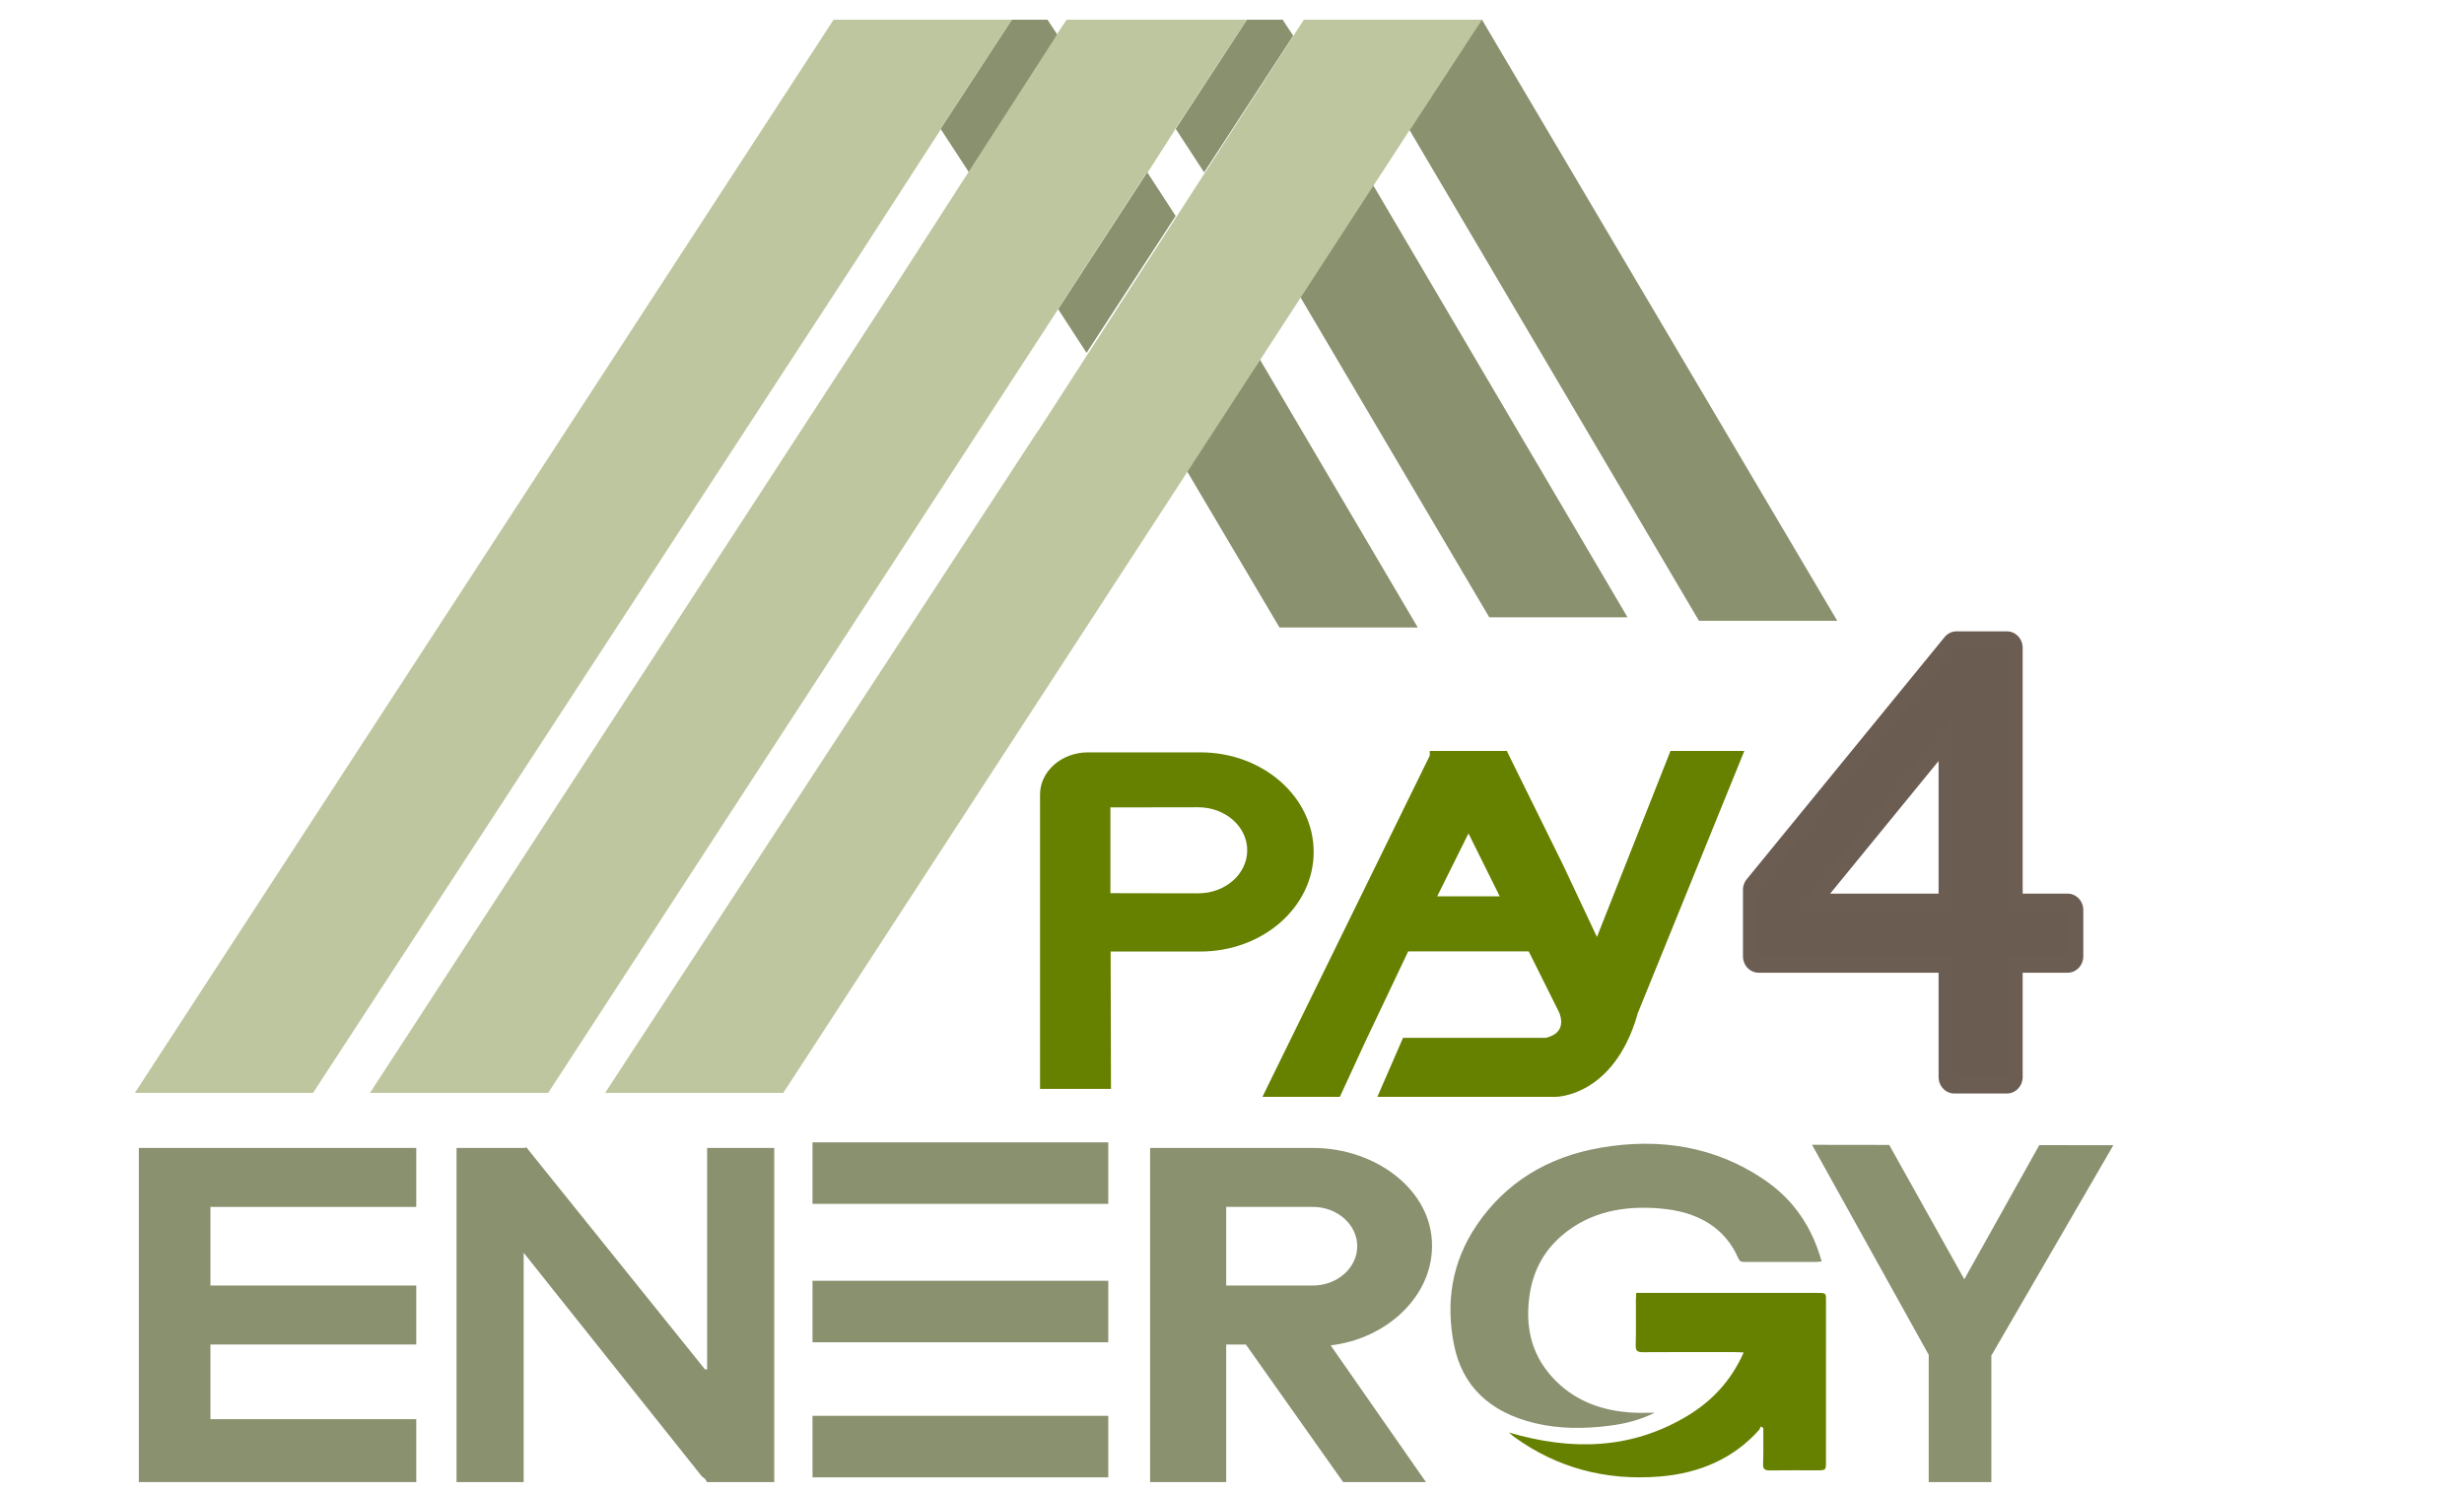 <?xml version="1.0" encoding="UTF-8" standalone="no"?>
<!-- Created with Inkscape (http://www.inkscape.org/) -->

<svg
   version="1.1"
   id="svg201"
   xml:space="preserve"
   width="1729.347"
   height="1048.011"
   viewBox="0 0 1729.347 1048.011"
   sodipodi:docname="Pay 4 Energy Logo 4.svg"
   inkscape:version="1.1.2 (b8e25be833, 2022-02-05)"
   inkscape:export-filename="C:\Gary\OneDrive - Landlord Metering Ltd\Pay4Energy\Logo\Pay 4 Energy Logo 3.png"
   inkscape:export-xdpi="96"
   inkscape:export-ydpi="96"
   xmlns:inkscape="http://www.inkscape.org/namespaces/inkscape"
   xmlns:sodipodi="http://sodipodi.sourceforge.net/DTD/sodipodi-0.dtd"
   xmlns:xlink="http://www.w3.org/1999/xlink"
   xmlns="http://www.w3.org/2000/svg"
   xmlns:svg="http://www.w3.org/2000/svg"><defs
     id="defs205"><rect
       x="1432.161"
       y="270.106"
       width="264.104"
       height="218.486"
       id="rect95671" /><clipPath
       clipPathUnits="userSpaceOnUse"
       id="clipPath215"><path
         d="M 0,786.008 H 1297.008 V 0 H 0 Z"
         id="path213" /></clipPath></defs><sodipodi:namedview
     id="namedview203"
     pagecolor="#ffffff"
     bordercolor="#666666"
     borderopacity="1.0"
     inkscape:pageshadow="2"
     inkscape:pageopacity="0.0"
     inkscape:pagecheckerboard="0"
     showgrid="false"
     inkscape:zoom="0.83300673"
     inkscape:cx="617.64207"
     inkscape:cy="523.40514"
     inkscape:window-width="2222"
     inkscape:window-height="1758"
     inkscape:window-x="4019"
     inkscape:window-y="104"
     inkscape:window-maximized="0"
     inkscape:current-layer="g211"
     inkscape:snap-global="false" /><g
     id="g207"
     inkscape:groupmode="layer"
     inkscape:label="F LOGO 1"
     transform="matrix(1.333,0,0,-1.333,0,1048.011)"><g
       id="g209"
       transform="matrix(2.356,0,0,2.07,-936.457,-421.691)"><g
         id="g211"
         clip-path="url(#clipPath215)"><g
           id="g217"
           transform="translate(665.234,356.271)"><path
             d="m 0,0 -19.607,0.039 v 21.823 l 19.61,0.034 C 6.057,21.906 10.97,17.002 10.97,10.948 10.97,4.893 6.055,-0.012 0,0 m -24.587,35.866 c -5.934,0 -10.745,-4.811 -10.745,-10.745 v -74.869 h 15.856 l -0.079,34.944 H 0.486 c 13.992,0 25.335,11.343 25.335,25.335 v 0 c 0,13.992 -11.343,25.335 -25.335,25.335 z"
             style="fill:#668000;fill-opacity:1;fill-rule:nonzero;stroke:none"
             id="path219" /></g><g
           id="g233"
           transform="translate(444.504,276.504)"><path
             d="M 0,0 V -20 H 46 V -35 H 0 V -54 H 46 V -70 H -16 V 15 H 46 V 0 Z"
             style="fill:#8a916f;fill-opacity:1;fill-rule:nonzero;stroke:none"
             id="path235" /></g><path
           d="m 579.056,292.928 h 66.096 v -15.647 h -66.096 z"
           style="fill:#8a916f;fill-opacity:1;fill-rule:nonzero;stroke:none"
           id="path237" /><path
           d="m 579.056,257.711 h 66.096 v -15.647 h -66.096 z"
           style="fill:#8a916f;fill-opacity:1;fill-rule:nonzero;stroke:none"
           id="path239" /><path
           d="m 579.056,223.356 h 66.096 v -15.647 h -66.096 z"
           style="fill:#8a916f;fill-opacity:1;fill-rule:nonzero;stroke:none"
           id="path241" /><g
           id="g243"
           transform="translate(570.504,291.504)"><path
             d="m 0,0 v -85 h -15.058 l -0.302,0.678 -0.5,0.512 -0.302,0.234 L -56,-26.666 V -85 H -71 V 0 h 15.465 l 0.018,0.318 40.027,-56.628 0.49,-0.039 V 0 Z"
             style="fill:#8a916f;fill-opacity:1;fill-rule:nonzero;stroke:none"
             id="path245" /></g><g
           id="g247"
           transform="translate(690.88,256.504)"><path
             d="M 0,0 H -19.375 V 20 H 0 C 5.476,20 9.914,15.476 9.914,10 9.914,4.524 5.476,0 0,0 m 26.625,10.045 v 0.183 C 26.625,24.274 14.046,35 0,35 h -36.375 v -85 h 17 v 35 h 4.396 L 6.761,-50 H 25.259 L 3.97,-15.222 c 12.45,1.652 22.655,12.366 22.655,25.267"
             style="fill:#8a916f;fill-opacity:1;fill-rule:nonzero;stroke:none"
             id="path249" /></g><g
           id="g251"
           transform="translate(767.265,224.15)"><path
             d="m 0,0 c -3.148,-1.818 -6.568,-2.806 -10.114,-3.312 -5.56,-0.795 -11.11,-0.848 -16.589,0.636 -10.232,2.771 -16.282,9.509 -18.119,19.819 -1.911,10.72 -0.596,21.09 5.045,30.565 6.342,10.653 15.682,17.4 27.888,19.743 C 1.249,69.973 13.47,67.677 24.276,59.434 31.218,54.139 35.225,46.985 37.313,38.481 36.821,38.43 36.45,38.357 36.079,38.357 30.848,38.349 25.618,38.354 20.388,38.347 19.683,38.346 19.067,38.295 18.727,39.189 15.659,47.23 9.525,51.164 1.206,51.957 c -8.231,0.784 -15.76,-0.882 -21.908,-6.847 -4.538,-4.403 -6.722,-9.909 -7.364,-16.084 -0.812,-7.802 0.675,-14.966 6.037,-21.012 4.593,-5.178 10.462,-7.601 17.256,-8 C -3.187,-0.079 -1.591,0 0,0"
             style="fill:#8a916f;fill-opacity:1;fill-rule:nonzero;stroke:none"
             id="path253" /></g><g
           id="g255"
           transform="translate(734.682,219.117)"><path
             d="m 0,0 c 14.154,-4.75 27.403,-4.243 39.729,4.116 5.867,3.979 10.063,9.348 12.74,16.239 -0.866,0.042 -1.481,0.096 -2.097,0.097 -6.771,0.005 -13.543,0.032 -20.315,-0.024 -1.268,-0.011 -1.747,0.273 -1.714,1.644 0.094,3.832 0.03,7.667 0.038,11.501 0.001,0.584 0.047,1.167 0.081,1.938 0.7,0 1.282,-0.001 1.864,0 12.846,0 25.693,10e-4 38.539,0 2.005,0 2.001,-0.003 2.001,-1.935 C 70.863,19.883 70.862,6.19 70.859,-7.502 70.858,-9.614 70.853,-9.621 68.696,-9.625 65.26,-9.632 61.824,-9.583 58.389,-9.651 c -1.253,-0.025 -1.629,0.407 -1.584,1.636 0.094,2.536 0.046,5.078 0.055,7.617 0.002,0.524 10e-4,1.047 10e-4,1.57 L 56.291,1.53 C 56.151,1.218 56.069,0.86 55.864,0.599 50.22,-6.585 42.673,-10.366 33.725,-11.197 21.573,-12.325 10.7,-8.939 1.239,-1.168 0.91,-0.898 0.617,-0.584 0,0"
             style="fill:#668000;fill-opacity:1;fill-rule:nonzero;stroke:none"
             id="path257" /></g><g
           id="g259"
           transform="translate(853.214,292.222)"><path
             d="M 0,0 -16.757,-34.129 -33.539,0.052 -50.788,0.078 -24.71,-53.349 v -32.369 h 14 v 32.183 l 27.261,53.509 z"
             style="fill:#8a916f;fill-opacity:1;fill-rule:nonzero;stroke:none"
             id="path261" /></g><g
           id="g263"
           transform="matrix(0.776,0,0,0.859,728.671,578.504)"><path
             d="M 0,0 H -7.996 L -23.908,-27.355 62.483,-178 h 39.82 z"
             style="fill:#8a916f;fill-opacity:1;fill-rule:nonzero;stroke:none"
             id="path265" /></g><g
           id="g267"
           transform="matrix(0.776,0,0,0.859,683.646,516.496)"><path
             d="m 0,0 60.118,-104.778 h 39.82 L 19.91,35.023 Z"
             style="fill:#8a916f;fill-opacity:1;fill-rule:nonzero;stroke:none"
             id="path269" /></g><g
           id="g271"
           transform="translate(660.213,550.761)"><path
             d="m 0,0 6.363,-11.085 19.91,34.76 -2.365,4.068 h -7.996 z"
             style="fill:#8a916f;fill-opacity:1;fill-rule:nonzero;stroke:none"
             id="path273" /></g><g
           id="g275"
           transform="translate(607.667,550.761)"><path
             d="m 0,0 6.363,-11.085 19.91,34.76 -2.365,4.068 h -7.996 z"
             style="fill:#8a916f;fill-opacity:1;fill-rule:nonzero;stroke:none"
             id="path277" /></g><g
           id="g279"
           transform="matrix(0.776,0,0,0.859,657.156,474.419)"><path
             d="m 0,0 33.845,-58.818 h 39.82 L 19.91,35.023 Z"
             style="fill:#8a916f;fill-opacity:1;fill-rule:nonzero;stroke:none"
             id="path281" /></g><g
           id="g283"
           transform="translate(633.94,504.894)"><path
             d="M 0,0 6.363,-11.131 26.273,23.698 19.91,34.829 Z"
             style="fill:#8a916f;fill-opacity:1;fill-rule:nonzero;stroke:none"
             id="path285" /></g><g
           id="g287"
           transform="translate(607.654,550.737)"
           style="fill:#0f5500;fill-opacity:1"><path
             d="m 0,0 15.926,27.767 h -31.825 -7.995 l -156.147,-273 h 39.82 l 121.071,211.27 v -0.014 L 0.177,0.055 Z"
             style="fill:#bec69f;fill-opacity:1;fill-rule:nonzero;stroke:none"
             id="path289" /></g><g
           id="g291"
           transform="translate(660.016,550.577)"
           style="fill:#0f5500;fill-opacity:1"><path
             d="m 0,0 6.248,10.818 9.861,17.109 h -0.025 -32.174 -7.964 -0.126 l -2.393,-4.094 0.063,-0.04 -35.889,-63.416 -117.458,-205.45 h 39.82 l 113.961,199.35 -0.006,-0.005 0.06,0.097 -0.095,-0.048 19.605,34.367 v -0.002 l 0.188,0.148 0.197,0.093 h -0.02 l 6.166,10.96 z"
             style="fill:#bec69f;fill-opacity:1;fill-rule:nonzero;stroke:none"
             id="path293" /></g><g
           id="g295"
           transform="translate(728.671,578.504)"
           style="fill:#0f5500;fill-opacity:1"><path
             d="m 0,0 h -31.824 -7.996 l -59.347,-104.556 v 0.101 L -195.966,-273 h 39.82 l 87.688,153.413 -0.002,-0.012 46.171,80.852 0.014,-0.03 6.363,11.177 -0.005,-0.134 z"
             style="fill:#bec69f;fill-opacity:1;fill-rule:nonzero;stroke:none"
             id="path297" /></g><g
           id="g299"
           transform="translate(745.102,304.348)"><path
             d="M 0,0 C -0.282,-0.634 -0.198,-0.45 0,0"
             style="fill:#668000;fill-opacity:1;fill-rule:nonzero;stroke:none"
             id="path301" /></g><g
           id="g303"
           transform="translate(718.656,355.504)"><path
             d="M 0,0 6.997,16.017 13.984,0 Z M 44.766,-29.888 68.642,37 h -16.5 L 35.703,-10.34 28.12,8.015 15.648,36.78 15.651,37 H 15.646 -1.652 -1.657 L -1.655,35.802 -39.052,-51 h 13.939 3.364 l 5.724,14.132 9.541,22.868 h 26.943 l 6.731,-15.368 c 0.468,-1.154 1.673,-5.126 -2.508,-6.5 C 24.557,-35.878 24.433,-36 24.307,-36 H -7.632 l -5.734,-15 h 39.881 c -0.023,-0.054 -0.047,-0.107 -0.068,-0.156 0.022,0.052 0.041,0.093 0.069,0.156 0,0 12.918,-0.02 18.25,20.99 l -0.027,0.064 0.003,0.061 z"
             style="fill:#668000;fill-opacity:1;fill-rule:nonzero;stroke:none"
             id="path305" /></g><g
           aria-label="4"
           transform="matrix(0.654,0,0,-0.782,-150.852,657.756)"
           id="text95669"
           style="font-size:192px;line-height:1.25;white-space:pre;shape-inside:url(#rect95671)"><path
             id="path120859"
             d="m 1506.975,305.68 -67.594,78.75 v 21.562 h 66.844 v 39.281 h 18 v -39.281 h 20.719 v -15 h -20.719 v -85.312 z m -0.75,22.312 v 63 h -54.094 z" /><path
             id="path121526"
             d="m 1506.975,305.68 -67.594,78.75 v 21.562 h 66.844 v 39.281 h 18 v -39.281 h 20.719 v -15 h -20.719 v -85.312 z m -0.75,22.312 v 63 h -54.094 z" /><path
             id="path121661"
             d="m 1506.975,305.68 -67.594,78.75 v 21.562 h 66.844 v 39.281 h 18 v -39.281 h 20.719 v -15 h -20.719 v -85.312 z m -0.75,22.312 v 63 h -54.094 z" /><path
             id="path121796"
             d="m 1506.975,305.68 -67.594,78.75 v 21.562 h 66.844 v 39.281 h 18 v -39.281 h 20.719 v -15 h -20.719 v -85.312 z m -0.75,22.312 v 63 h -54.094 z" /><path
             sodipodi:type="inkscape:offset"
             inkscape:radius="0"
             inkscape:original="M 1506.9746 300.3125 A 5.368657 5.368657 0 0 0 1502.9004 302.18359 L 1435.3066 380.93359 A 5.368657 5.368657 0 0 0 1434.0137 384.42969 L 1434.0137 405.99219 A 5.368657 5.368657 0 0 0 1439.3809 411.35938 L 1500.8574 411.35938 L 1500.8574 445.27344 A 5.368657 5.368657 0 0 0 1506.2246 450.64062 L 1524.2246 450.64062 A 5.368657 5.368657 0 0 0 1529.5918 445.27344 L 1529.5918 411.35938 L 1544.9434 411.35938 A 5.368657 5.368657 0 0 0 1550.3105 405.99219 L 1550.3105 390.99219 A 5.368657 5.368657 0 0 0 1544.9434 385.625 L 1529.5918 385.625 L 1529.5918 305.67969 A 5.368657 5.368657 0 0 0 1524.2246 300.3125 L 1506.9746 300.3125 z M 1500.8574 342.48242 L 1500.8574 385.625 L 1463.8125 385.625 L 1500.8574 342.48242 z "
             xlink:href="#path110607"
             id="path122379"
             inkscape:href="#path110607"
             d="m 1506.975,305.68 -67.594,78.75 v 21.562 h 66.844 v 39.281 h 18 v -39.281 h 20.719 v -15 h -20.719 v -85.312 z m -0.75,22.312 v 63 h -54.094 z" /><path
             sodipodi:type="inkscape:offset"
             inkscape:radius="0"
             inkscape:original="M 1506.9746 300.3125 A 5.368657 5.368657 0 0 0 1502.9004 302.18359 L 1435.3066 380.93359 A 5.368657 5.368657 0 0 0 1434.0137 384.42969 L 1434.0137 405.99219 A 5.368657 5.368657 0 0 0 1439.3809 411.35938 L 1500.8574 411.35938 L 1500.8574 445.27344 A 5.368657 5.368657 0 0 0 1506.2246 450.64062 L 1524.2246 450.64062 A 5.368657 5.368657 0 0 0 1529.5918 445.27344 L 1529.5918 411.35938 L 1544.9434 411.35938 A 5.368657 5.368657 0 0 0 1550.3105 405.99219 L 1550.3105 390.99219 A 5.368657 5.368657 0 0 0 1544.9434 385.625 L 1529.5918 385.625 L 1529.5918 305.67969 A 5.368657 5.368657 0 0 0 1524.2246 300.3125 L 1506.9746 300.3125 z M 1500.8574 342.48242 L 1500.8574 385.625 L 1463.8125 385.625 L 1500.8574 342.48242 z "
             xlink:href="#path110607"
             id="path122400"
             inkscape:href="#path110607"
             d="m 1506.975,305.68 -67.594,78.75 v 21.562 h 66.844 v 39.281 h 18 v -39.281 h 20.719 v -15 h -20.719 v -85.312 z m -0.75,22.312 v 63 h -54.094 z" /><path
             sodipodi:type="inkscape:offset"
             inkscape:radius="0"
             inkscape:original="M 1506.9746 300.3125 A 5.368657 5.368657 0 0 0 1502.9004 302.18359 L 1435.3066 380.93359 A 5.368657 5.368657 0 0 0 1434.0137 384.42969 L 1434.0137 405.99219 A 5.368657 5.368657 0 0 0 1439.3809 411.35938 L 1500.8574 411.35938 L 1500.8574 445.27344 A 5.368657 5.368657 0 0 0 1506.2246 450.64062 L 1524.2246 450.64062 A 5.368657 5.368657 0 0 0 1529.5918 445.27344 L 1529.5918 411.35938 L 1544.9434 411.35938 A 5.368657 5.368657 0 0 0 1550.3105 405.99219 L 1550.3105 390.99219 A 5.368657 5.368657 0 0 0 1544.9434 385.625 L 1529.5918 385.625 L 1529.5918 305.67969 A 5.368657 5.368657 0 0 0 1524.2246 300.3125 L 1506.9746 300.3125 z M 1500.8574 342.48242 L 1500.8574 385.625 L 1463.8125 385.625 L 1500.8574 342.48242 z "
             xlink:href="#path110607"
             id="path122421"
             inkscape:href="#path110607"
             d="m 1506.975,305.68 -67.594,78.75 v 21.562 h 66.844 v 39.281 h 18 v -39.281 h 20.719 v -15 h -20.719 v -85.312 z m -0.75,22.312 v 63 h -54.094 z" /><path
             sodipodi:type="inkscape:offset"
             inkscape:radius="14.993548"
             inkscape:original="M 1506.9746 300.3125 A 5.368657 5.368657 0 0 0 1502.9004 302.18359 L 1435.3066 380.93359 A 5.368657 5.368657 0 0 0 1434.0137 384.42969 L 1434.0137 405.99219 A 5.368657 5.368657 0 0 0 1439.3809 411.35938 L 1500.8574 411.35938 L 1500.8574 445.27344 A 5.368657 5.368657 0 0 0 1506.2246 450.64062 L 1524.2246 450.64062 A 5.368657 5.368657 0 0 0 1529.5918 445.27344 L 1529.5918 411.35938 L 1544.9434 411.35938 A 5.368657 5.368657 0 0 0 1550.3105 405.99219 L 1550.3105 390.99219 A 5.368657 5.368657 0 0 0 1544.9434 385.625 L 1529.5918 385.625 L 1529.5918 305.67969 A 5.368657 5.368657 0 0 0 1524.2246 300.3125 L 1506.9746 300.3125 z M 1500.8574 342.48242 L 1500.8574 385.625 L 1463.8125 385.625 L 1500.8574 342.48242 z "
             xlink:href="#path110607"
             id="path122480"
             inkscape:href="#path110607"
             d="m 1506.975,290.686 a 14.995,14.995 0 0 0 -11.377,5.229 l -67.594,78.75 a 14.995,14.995 0 0 0 -3.617,9.766 v 21.562 a 14.995,14.995 0 0 0 14.994,14.994 h 51.85 v 24.287 a 14.995,14.995 0 0 0 14.994,14.994 h 18 a 14.995,14.995 0 0 0 14.994,-14.994 v -24.287 h 5.725 a 14.995,14.995 0 0 0 14.994,-14.994 v -15 a 14.995,14.995 0 0 0 -14.994,-14.994 h -5.725 v -70.318 a 14.995,14.995 0 0 0 -14.994,-14.994 z m -15.744,77.785 v 7.527 h -6.463 z"
             style="fill:none" /><path
             id="path110607"
             style="fill:#6c5d53;fill-opacity:0.996;stroke:none;stroke-width:0;stroke-miterlimit:4;stroke-dasharray:none"
             sodipodi:type="inkscape:offset"
             inkscape:radius="5.3681202"
             inkscape:original="M 1506.9746 305.67969 L 1439.3809 384.42969 L 1439.3809 405.99219 L 1506.2246 405.99219 L 1506.2246 445.27344 L 1524.2246 445.27344 L 1524.2246 405.99219 L 1544.9434 405.99219 L 1544.9434 390.99219 L 1524.2246 390.99219 L 1524.2246 305.67969 L 1506.9746 305.67969 z M 1506.2246 327.99219 L 1506.2246 390.99219 L 1452.1309 390.99219 L 1506.2246 327.99219 z "
             d="m 1506.975,300.312 a 5.369,5.369 0 0 0 -4.074,1.871 l -67.594,78.75 a 5.369,5.369 0 0 0 -1.293,3.496 v 21.562 a 5.369,5.369 0 0 0 5.367,5.367 h 61.477 v 33.914 a 5.369,5.369 0 0 0 5.367,5.367 h 18 a 5.369,5.369 0 0 0 5.367,-5.367 v -33.914 h 15.352 a 5.369,5.369 0 0 0 5.367,-5.367 v -15 a 5.369,5.369 0 0 0 -5.367,-5.367 h -15.352 v -79.945 a 5.369,5.369 0 0 0 -5.367,-5.367 z m -6.117,42.17 V 385.625 h -37.045 z" /></g></g></g></g></svg>
